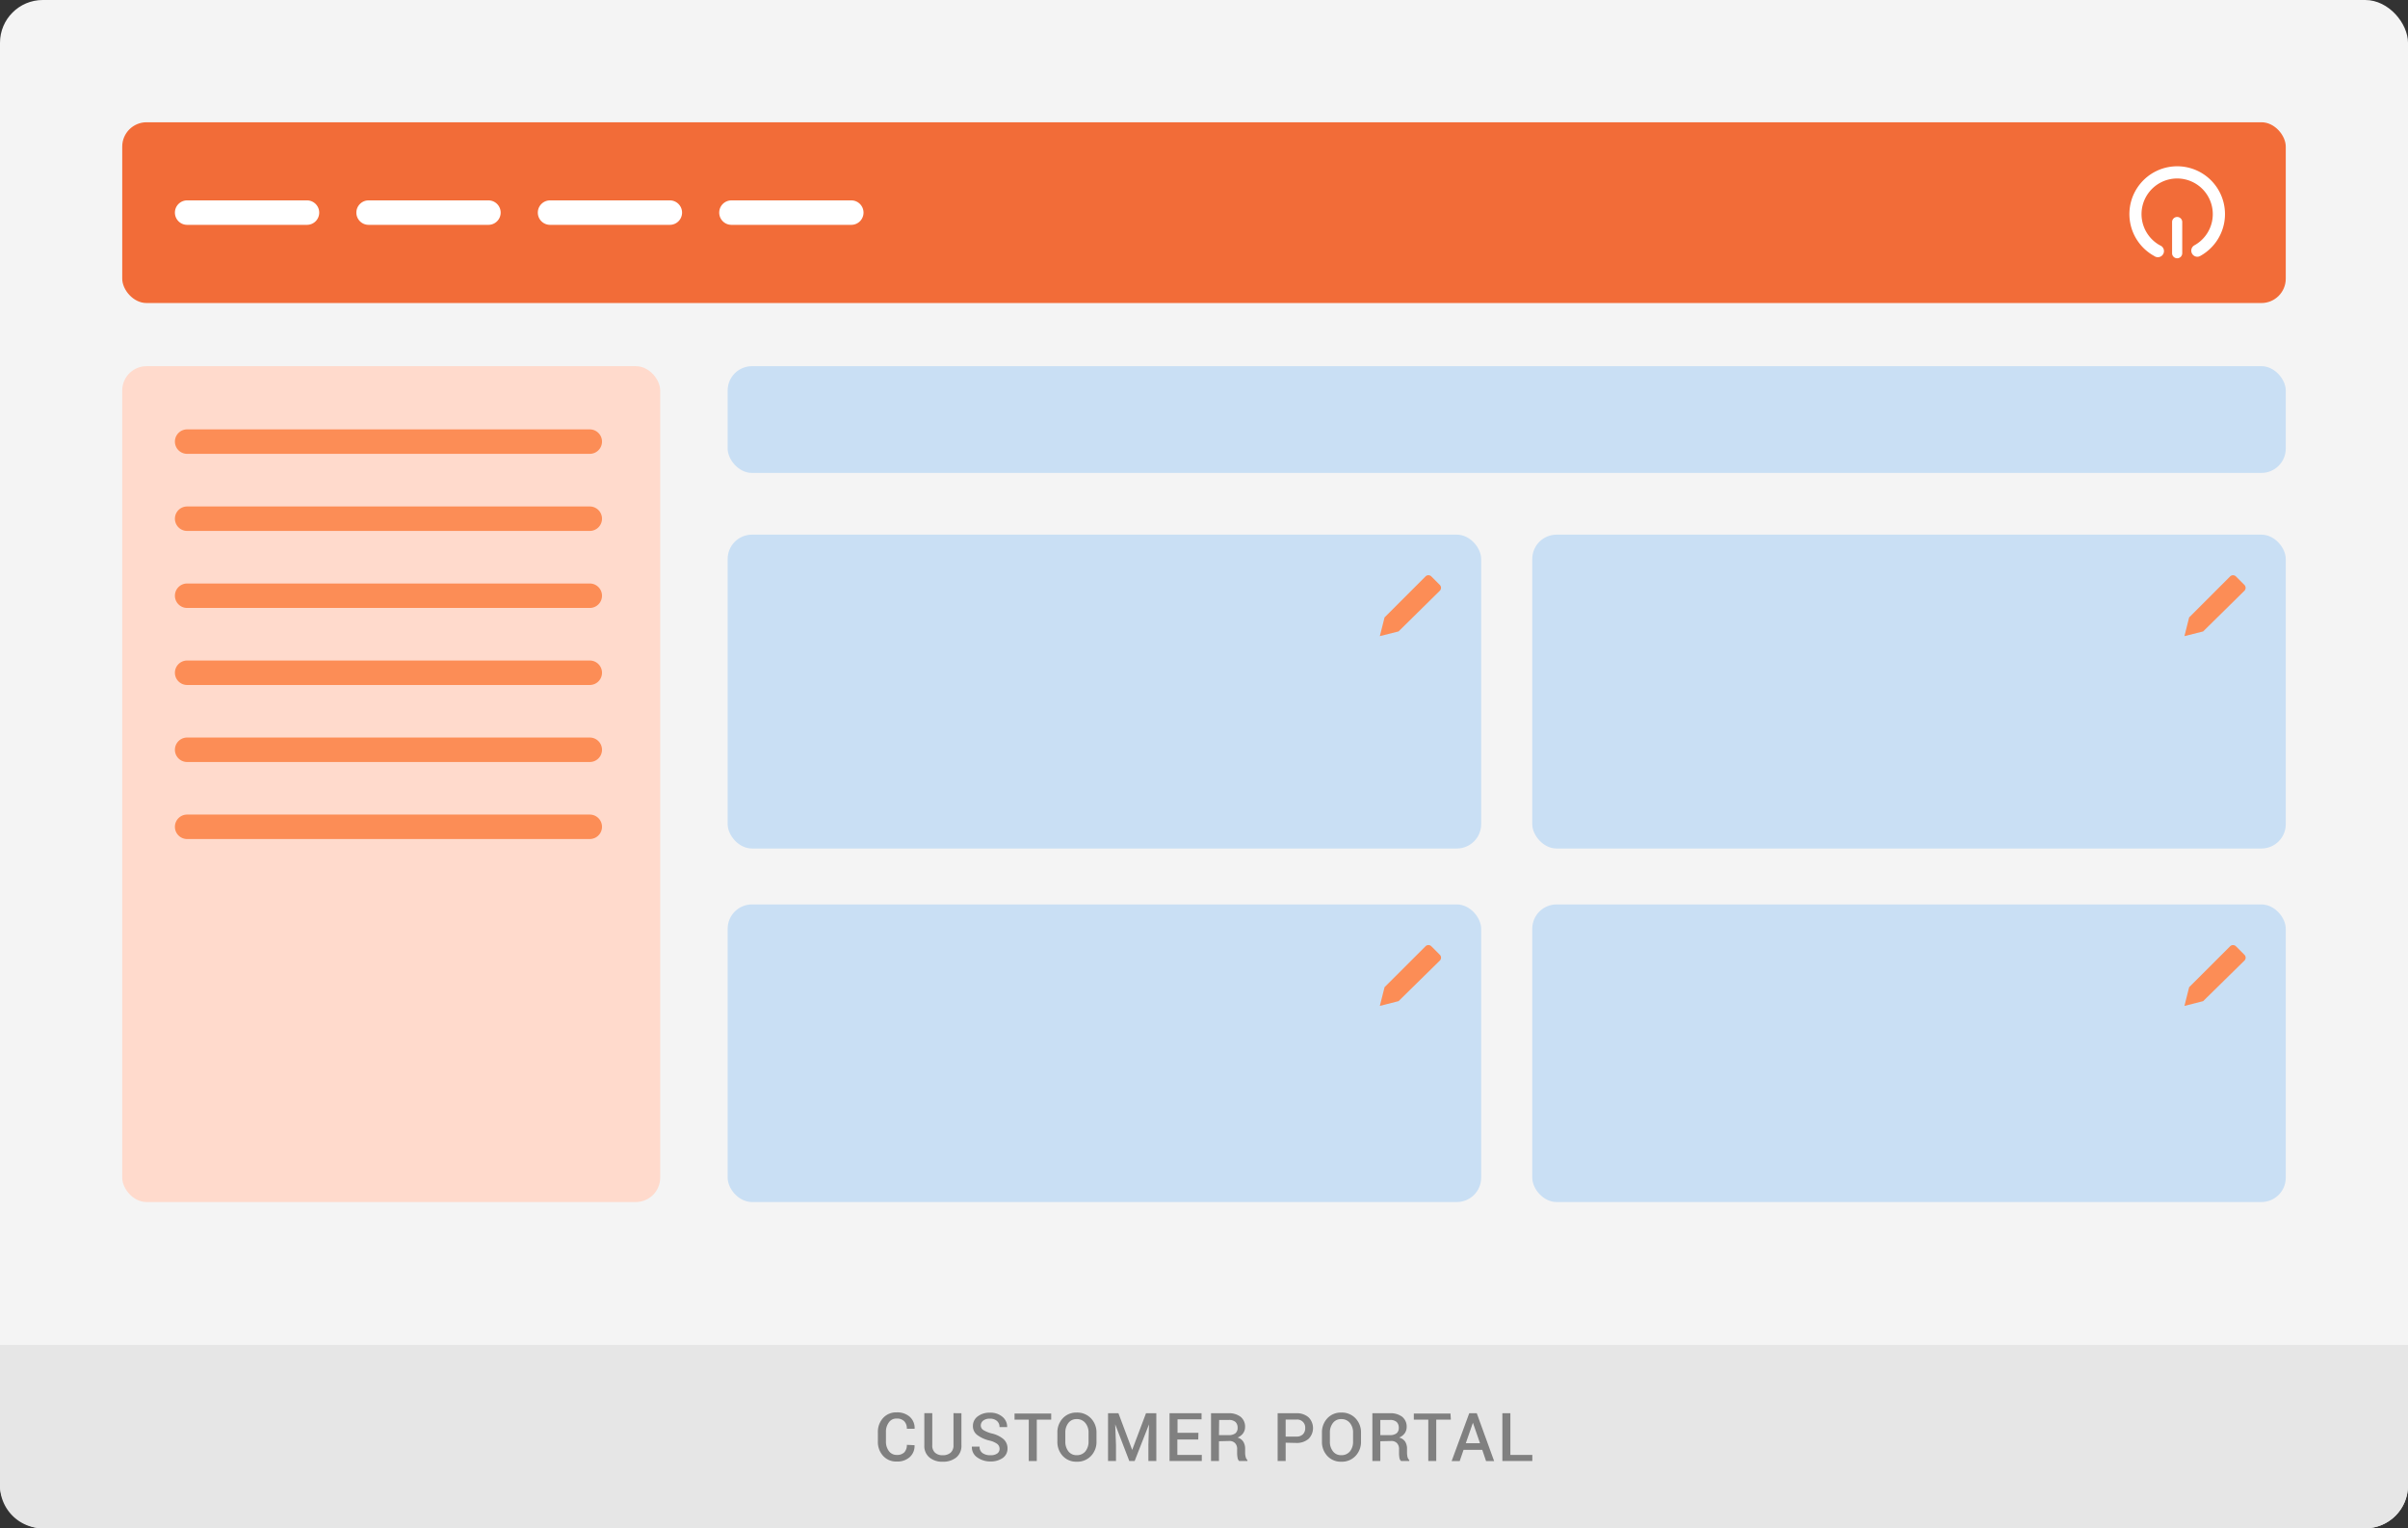 <svg id="CHARTS_EXPANDED" data-name="CHARTS EXPANDED" xmlns="http://www.w3.org/2000/svg" width="394" height="250" viewBox="0 0 394 250">
  <rect x="0" y="0" width="394" height="250" fill="#333333" stroke="none"/>
  <title>cms_chart6</title>
  <g>
    <rect width="394" height="250" rx="7" fill="#f4f4f4"/>
    <path d="M0,220H394a0,0,0,0,1,0,0v23a7,7,0,0,1-7,7H7a7,7,0,0,1-7-7V220A0,0,0,0,1,0,220Z" fill="#e6e6e6"/>
    <g>
      <path d="M149.64,236.41v0a2.44,2.44,0,0,1-.77,1.93,3,3,0,0,1-2.15.74,2.87,2.87,0,0,1-2.22-.92,3.32,3.32,0,0,1-.86-2.35v-1.49a3.35,3.35,0,0,1,.85-2.36,2.86,2.86,0,0,1,2.2-.92,3.09,3.09,0,0,1,2.18.73,2.46,2.46,0,0,1,.78,1.95v0h-1.27a1.69,1.69,0,0,0-.42-1.22,1.67,1.67,0,0,0-1.26-.45,1.47,1.47,0,0,0-1.27.64,2.54,2.54,0,0,0-.47,1.59v1.49a2.56,2.56,0,0,0,.48,1.6,1.54,1.54,0,0,0,1.29.63,1.64,1.64,0,0,0,1.24-.43,1.73,1.73,0,0,0,.41-1.22Z" fill="gray"/>
      <path d="M157.31,231.18v5.24a2.43,2.43,0,0,1-.85,2,3.39,3.39,0,0,1-2.22.69,3.23,3.23,0,0,1-2.17-.7,2.43,2.43,0,0,1-.83-2v-5.24h1.3v5.24a1.54,1.54,0,0,0,.46,1.23,1.77,1.77,0,0,0,1.24.41,1.89,1.89,0,0,0,1.29-.41,1.52,1.52,0,0,0,.48-1.23v-5.24Z" fill="gray"/>
      <path d="M163.55,237a1,1,0,0,0-.37-.79,3.45,3.45,0,0,0-1.28-.56,5.38,5.38,0,0,1-2-.91,1.79,1.79,0,0,1-.71-1.48,1.9,1.9,0,0,1,.78-1.56,3.16,3.16,0,0,1,2-.61,3,3,0,0,1,2.07.69,2.08,2.08,0,0,1,.75,1.67v0h-1.25a1.26,1.26,0,0,0-.41-1,1.65,1.65,0,0,0-1.16-.38,1.68,1.68,0,0,0-1.1.32,1,1,0,0,0-.39.8.88.88,0,0,0,.42.74,5,5,0,0,0,1.38.56,4.53,4.53,0,0,1,1.92.93,2,2,0,0,1,.65,1.52,1.85,1.85,0,0,1-.78,1.56,3.41,3.41,0,0,1-2,.57,3.65,3.65,0,0,1-2.15-.65,2,2,0,0,1-.9-1.78v0h1.26a1.21,1.21,0,0,0,.49,1.06,2.14,2.14,0,0,0,1.29.35,1.84,1.84,0,0,0,1.12-.29A.91.91,0,0,0,163.55,237Z" fill="gray"/>
      <path d="M172,232.23h-2.36V239h-1.31v-6.77H166v-1h6Z" fill="gray"/>
      <path d="M179.41,235.79a3.31,3.31,0,0,1-.9,2.38,3.08,3.08,0,0,1-2.34.94,3,3,0,0,1-2.28-.94,3.34,3.34,0,0,1-.88-2.38v-1.4a3.34,3.34,0,0,1,.88-2.38,3,3,0,0,1,2.28-.94,3.07,3.07,0,0,1,2.33.94,3.32,3.32,0,0,1,.91,2.38Zm-1.3-1.41a2.42,2.42,0,0,0-.53-1.61,1.74,1.74,0,0,0-1.41-.63,1.63,1.63,0,0,0-1.36.63,2.52,2.52,0,0,0-.5,1.61v1.41a2.55,2.55,0,0,0,.5,1.62,1.64,1.64,0,0,0,1.36.63,1.77,1.77,0,0,0,1.42-.62,2.51,2.51,0,0,0,.52-1.63Z" fill="gray"/>
      <path d="M183,231.18l2.25,6h0l2.26-6h1.69V239h-1.3v-2.66L188,233h0L185.65,239h-.87l-2.31-6h0l.13,3.38V239h-1.3v-7.82Z" fill="gray"/>
      <path d="M196.06,235.48h-3.42V238h4V239h-5.28v-7.82h5.24v1h-3.93v2.2h3.42Z" fill="gray"/>
      <path d="M199.45,235.76V239h-1.3v-7.82H201a3.1,3.1,0,0,1,2,.59,2.06,2.06,0,0,1,.72,1.69,1.74,1.74,0,0,1-.32,1,2.12,2.12,0,0,1-.91.7,1.62,1.62,0,0,1,.95.69,2.2,2.2,0,0,1,.29,1.17v.65a2.57,2.57,0,0,0,.09.67.89.89,0,0,0,.29.5V239h-1.35a.87.87,0,0,1-.27-.56,3.81,3.81,0,0,1-.07-.75v-.62a1.33,1.33,0,0,0-.34-1,1.24,1.24,0,0,0-.95-.35Zm0-1H201a1.77,1.77,0,0,0,1.14-.3,1.13,1.13,0,0,0,.36-.92,1.26,1.26,0,0,0-.35-.93,1.55,1.55,0,0,0-1.08-.33h-1.59Z" fill="gray"/>
      <path d="M210.36,236v3h-1.31v-7.82h3.06a2.89,2.89,0,0,1,2,.67,2.49,2.49,0,0,1,0,3.52,2.94,2.94,0,0,1-2,.67Zm0-1h1.75a1.44,1.44,0,0,0,1.09-.39,1.38,1.38,0,0,0,.36-1,1.3,1.3,0,0,0-1.45-1.39h-1.75Z" fill="gray"/>
      <path d="M222.69,235.79a3.31,3.31,0,0,1-.9,2.38,3.06,3.06,0,0,1-2.33.94,3,3,0,0,1-2.28-.94,3.34,3.34,0,0,1-.88-2.38v-1.4a3.34,3.34,0,0,1,.88-2.38,3,3,0,0,1,2.28-.94,3.07,3.07,0,0,1,2.33.94,3.31,3.31,0,0,1,.9,2.38Zm-1.3-1.41a2.42,2.42,0,0,0-.52-1.61,1.74,1.74,0,0,0-1.41-.63,1.63,1.63,0,0,0-1.36.63,2.46,2.46,0,0,0-.5,1.61v1.41a2.49,2.49,0,0,0,.5,1.62,1.63,1.63,0,0,0,1.36.63,1.77,1.77,0,0,0,1.42-.62,2.5,2.5,0,0,0,.51-1.63Z" fill="gray"/>
      <path d="M225.85,235.76V239h-1.3v-7.82h2.89a3.12,3.12,0,0,1,2,.59,2.06,2.06,0,0,1,.72,1.69,1.74,1.74,0,0,1-.32,1,2.12,2.12,0,0,1-.91.7,1.65,1.65,0,0,1,1,.69,2.2,2.2,0,0,1,.29,1.17v.65a3.07,3.07,0,0,0,.08.67,1,1,0,0,0,.29.5V239h-1.34a.88.88,0,0,1-.28-.56,4.74,4.74,0,0,1-.06-.75v-.62a1.33,1.33,0,0,0-.34-1,1.25,1.25,0,0,0-.95-.35Zm0-1h1.52a1.77,1.77,0,0,0,1.14-.3,1.13,1.13,0,0,0,.36-.92,1.26,1.26,0,0,0-.35-.93,1.55,1.55,0,0,0-1.08-.33h-1.59Z" fill="gray"/>
      <path d="M237.39,232.23H235V239h-1.3v-6.77h-2.37v-1h6Z" fill="gray"/>
      <path d="M242.53,237.17h-3.06l-.63,1.83h-1.32l2.88-7.82h1.23l2.84,7.82h-1.32Zm-2.69-1.09h2.32L241,232.74h0Z" fill="gray"/>
      <path d="M247.13,238h3.59V239h-4.9v-7.82h1.31Z" fill="gray"/>
    </g>
  </g>
  <g>
    <rect x="20" y="20" width="354" height="29.57" rx="3.98" fill="#f26c38"/>
    <rect x="119.06" y="59.9" width="254.94" height="17.46" rx="3.98" fill="#c9dff4"/>
    <rect x="20" y="59.9" width="88.02" height="136.73" rx="3.98" fill="#ffdacc"/>
    <rect x="119.06" y="87.46" width="123.29" height="51.34" rx="3.98" fill="#c9dff4"/>
    <rect x="250.71" y="87.46" width="123.29" height="51.34" rx="3.98" fill="#c9dff4"/>
    <rect x="119.06" y="147.95" width="123.29" height="48.68" rx="3.98" fill="#c9dff4"/>
    <rect x="250.71" y="147.95" width="123.29" height="48.68" rx="3.98" fill="#c9dff4"/>
    <g>
      <path d="M50.23,36.78H30.62a2,2,0,0,1,0-4H50.23a2,2,0,0,1,0,4Z" fill="#fff"/>
      <path d="M79.92,36.78H60.31a2,2,0,0,1,0-4H79.92a2,2,0,0,1,0,4Z" fill="#fff"/>
      <path d="M109.6,36.78H90a2,2,0,0,1,0-4H109.6a2,2,0,0,1,0,4Z" fill="#fff"/>
      <path d="M139.29,36.78H119.68a2,2,0,0,1,0-4h19.61a2,2,0,0,1,0,4Z" fill="#fff"/>
    </g>
    <g>
      <path d="M356.23,42.25a.83.83,0,0,1-.83-.83v-5.1a.83.83,0,1,1,1.66,0v5.1A.83.83,0,0,1,356.23,42.25Z" fill="#fff"/>
      <path d="M359.51,42a1,1,0,0,1-.48-1.86,5.83,5.83,0,1,0-5.6,0,1,1,0,1,1-.95,1.74,7.82,7.82,0,1,1,7.51,0A1,1,0,0,1,359.51,42Z" fill="#fff"/>
    </g>
    <path d="M96.5,74.24H30.62a2,2,0,0,1,0-4H96.5a2,2,0,0,1,0,4Z" fill="#fc8d56"/>
    <path d="M96.5,86.85H30.62a2,2,0,0,1,0-4H96.5a2,2,0,0,1,0,4Z" fill="#fc8d56"/>
    <path d="M96.5,99.45H30.62a2,2,0,0,1,0-4H96.5a2,2,0,0,1,0,4Z" fill="#fc8d56"/>
    <path d="M96.5,112.05H30.62a2,2,0,0,1,0-4H96.5a2,2,0,0,1,0,4Z" fill="#fc8d56"/>
    <path d="M96.5,124.65H30.62a2,2,0,0,1,0-4H96.5a2,2,0,0,1,0,4Z" fill="#fc8d56"/>
    <path d="M96.5,137.25H30.62a2,2,0,0,1,0-4H96.5a2,2,0,0,1,0,4Z" fill="#fc8d56"/>
    <path d="M228.83,103.29l-3.06.77s0,0,0,0l.77-3.06,6.68-6.68a.67.67,0,0,1,1,0l1.34,1.34a.68.68,0,0,1,0,1Z" fill="#fc8d56"/>
    <path d="M228.83,163.77l-3.06.78s0,0,0,0l.77-3.06,6.68-6.67a.67.67,0,0,1,1,0l1.34,1.34a.67.67,0,0,1,0,1Z" fill="#fc8d56"/>
    <path d="M360.48,163.77l-3.06.78s0,0,0,0l.77-3.06,6.68-6.67a.68.68,0,0,1,1,0l1.34,1.34a.67.67,0,0,1,0,1Z" fill="#fc8d56"/>
    <path d="M360.48,103.29l-3.06.77,0,0,.77-3.06,6.68-6.68a.68.68,0,0,1,1,0l1.34,1.34a.68.68,0,0,1,0,1Z" fill="#fc8d56"/>
  </g>
</svg>
